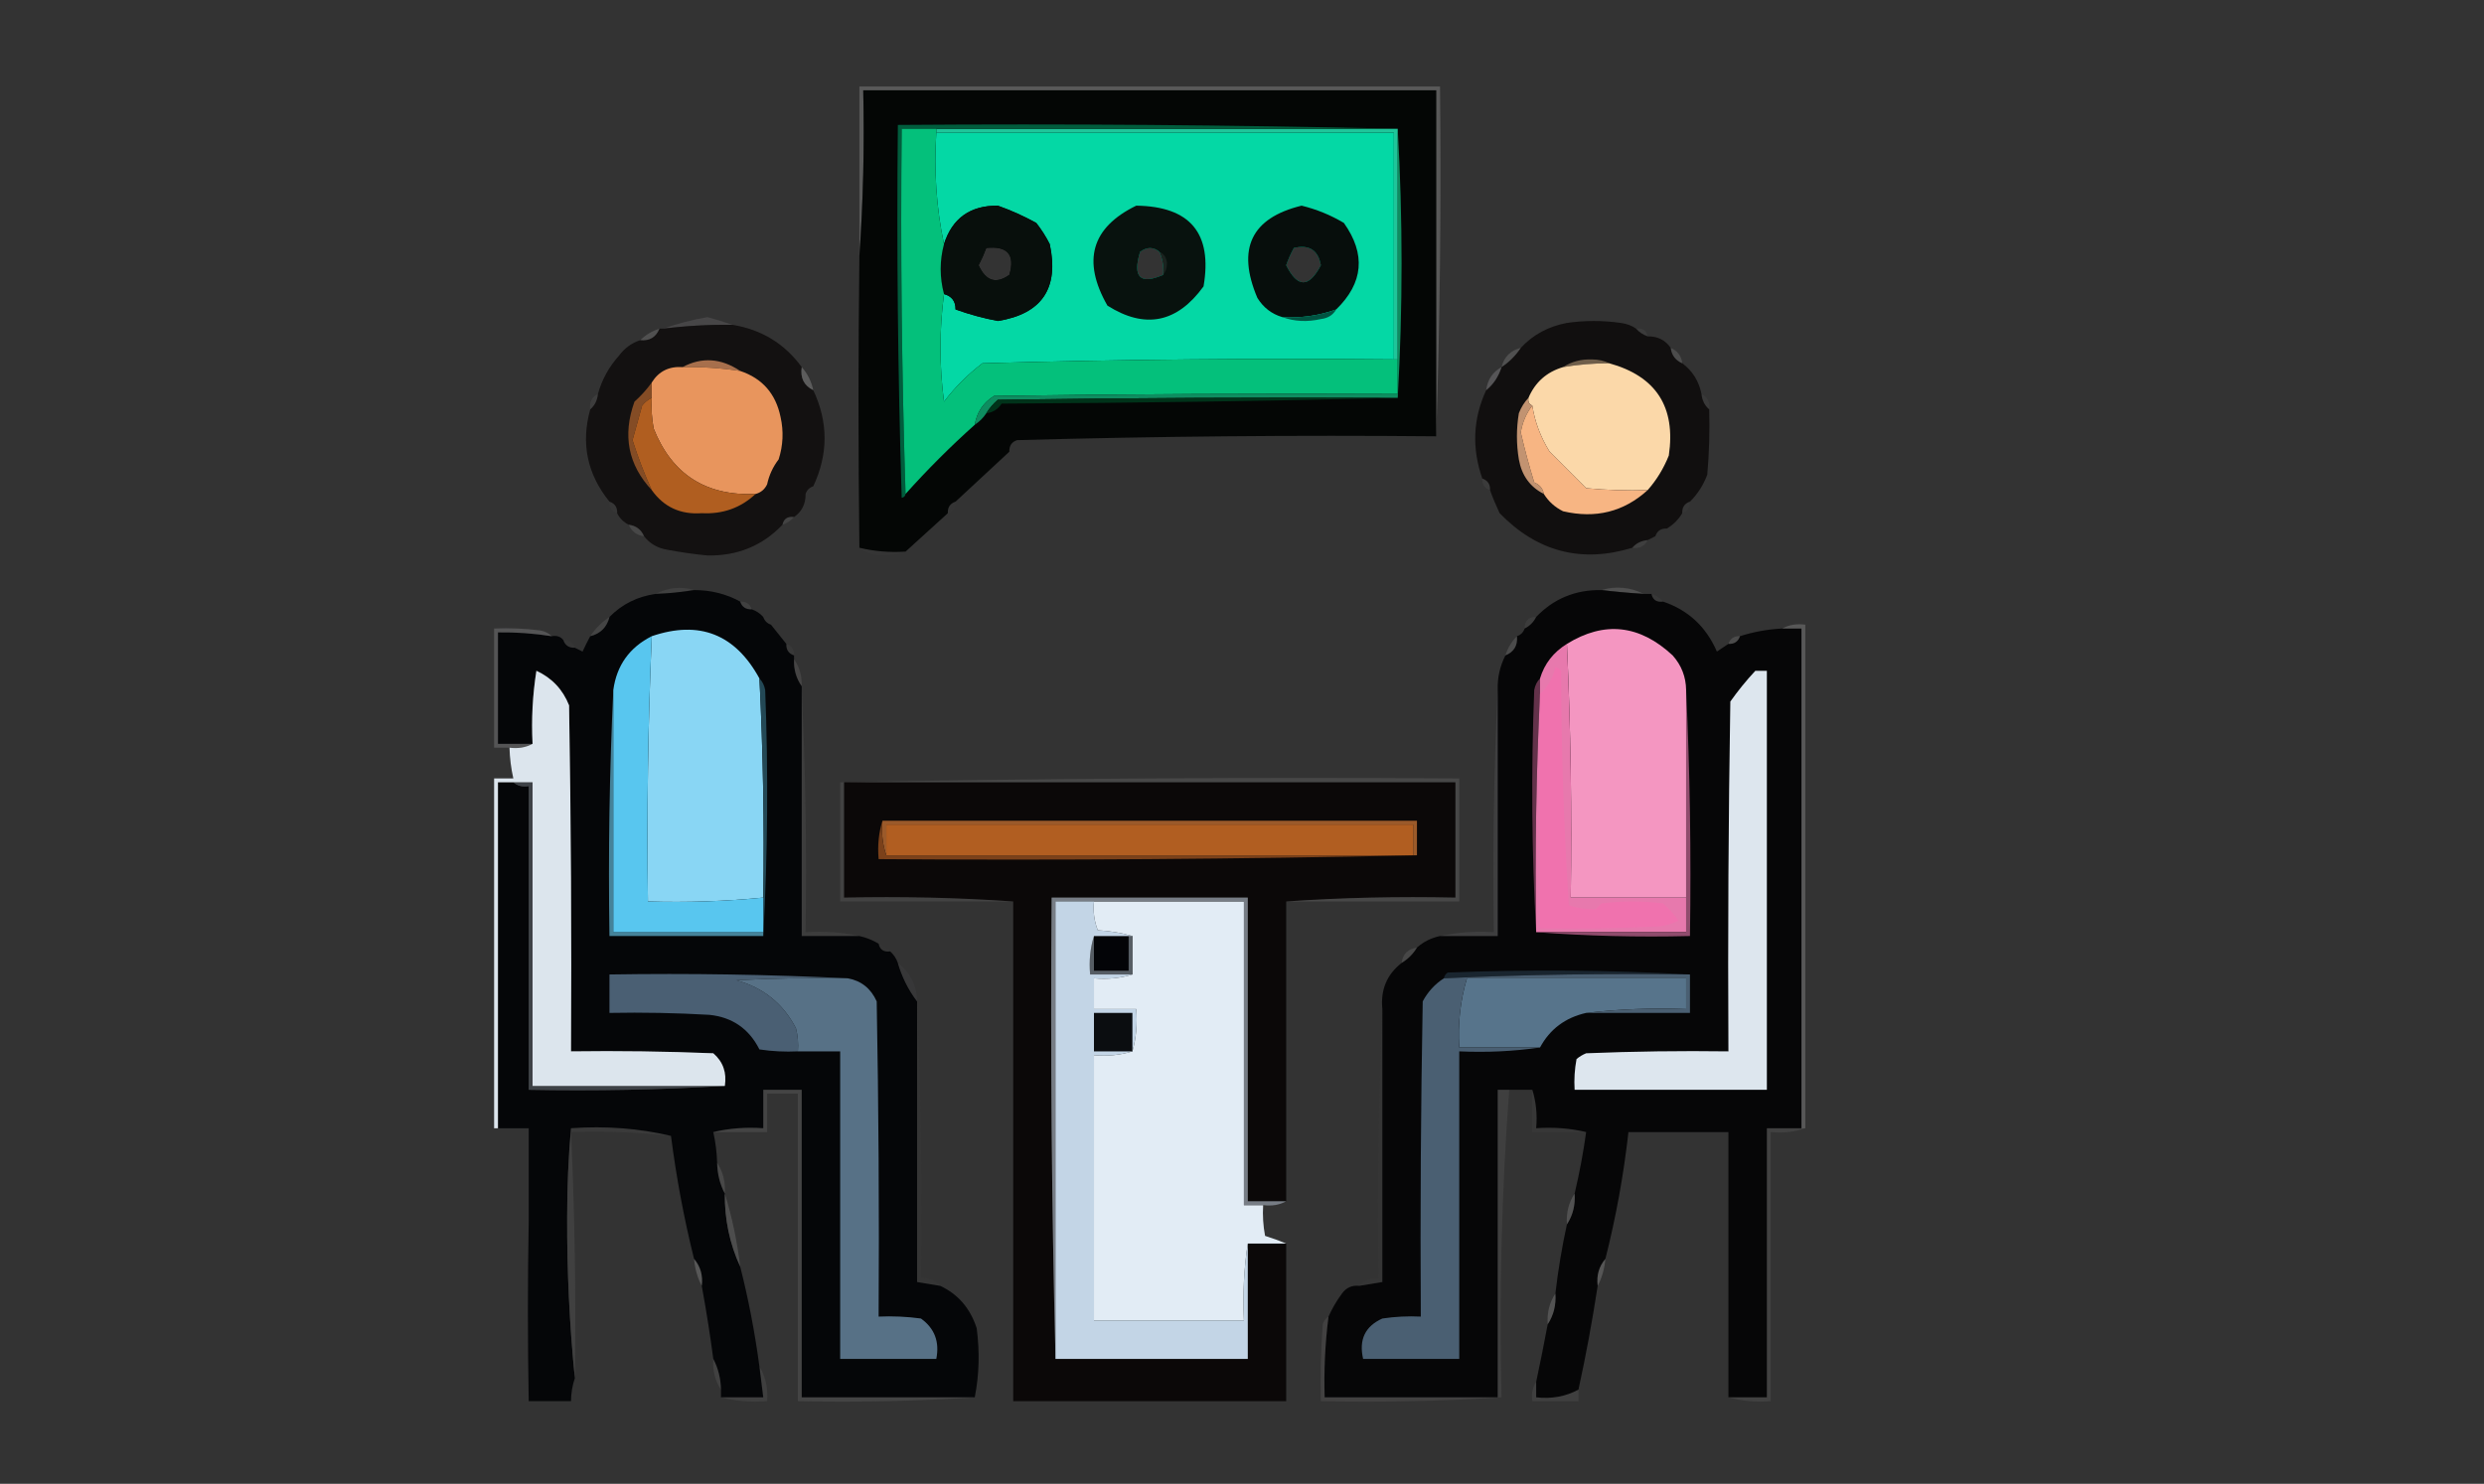 <?xml version="1.0" encoding="UTF-8"?>
<!DOCTYPE svg PUBLIC "-//W3C//DTD SVG 1.1//EN" "http://www.w3.org/Graphics/SVG/1.1/DTD/svg11.dtd">
<svg xmlns="http://www.w3.org/2000/svg" version="1.1" width="646px" height="386px" style="shape-rendering:geometricPrecision; text-rendering:geometricPrecision; image-rendering:optimizeQuality; fill-rule:evenodd; clip-rule:evenodd" xmlns:xlink="http://www.w3.org/1999/xlink">
<rect width="100%" height="100%" fill="#333333" stroke="none"/>
<g><path style="opacity:0.395" fill="#939393" d="M 373.5,113.5 C 373.5,83.5 373.5,53.5 373.5,23.5C 323.833,23.5 274.167,23.5 224.5,23.5C 224.829,38.01 224.496,52.343 223.5,66.5C 223.5,51.833 223.5,37.167 223.5,22.5C 273.833,22.5 324.167,22.5 374.5,22.5C 374.831,53.005 374.498,83.338 373.5,113.5 Z"/></g>
<g><path style="opacity:0.991" fill="#050706" d="M 373.5,113.5 C 336.996,113.168 300.663,113.502 264.5,114.5C 263.094,114.973 262.427,115.973 262.5,117.5C 257.755,121.918 253.088,126.251 248.5,130.5C 247.094,130.973 246.427,131.973 246.5,133.5C 242.762,136.912 239.095,140.245 235.5,143.5C 231.4,143.763 227.4,143.43 223.5,142.5C 223.191,117.202 223.191,91.868 223.5,66.5C 224.496,52.343 224.829,38.01 224.5,23.5C 274.167,23.5 323.833,23.5 373.5,23.5C 373.5,53.5 373.5,83.5 373.5,113.5 Z M 256.5,64.5 C 262.033,63.921 264.033,66.254 262.5,71.5C 259.052,73.97 256.386,73.136 254.5,69C 255.267,67.529 255.933,66.029 256.5,64.5 Z M 301.5,65.5 C 302.341,67.379 302.675,69.379 302.5,71.5C 296.504,74.125 294.504,72.125 296.5,65.5C 298.299,64.212 299.965,64.212 301.5,65.5 Z M 336.5,64.5 C 340.482,63.578 342.816,65.078 343.5,69C 340.431,74.907 337.431,74.907 334.5,69C 335.044,67.415 335.711,65.915 336.5,64.5 Z"/></g>
<g><path style="opacity:1" fill="#1fc59a" d="M 243.5,34.5 C 243.5,34.167 243.5,33.833 243.5,33.5C 283.5,33.5 323.5,33.5 363.5,33.5C 363.5,53.5 363.5,73.5 363.5,93.5C 363.167,93.5 362.833,93.5 362.5,93.5C 362.5,73.833 362.5,54.167 362.5,34.5C 322.833,34.5 283.167,34.5 243.5,34.5 Z"/></g>
<g><path style="opacity:1" fill="#04d8a5" d="M 243.5,34.5 C 283.167,34.5 322.833,34.5 362.5,34.5C 362.5,54.167 362.5,73.833 362.5,93.5C 326.827,93.167 291.16,93.5 255.5,94.5C 251.682,97.397 248.349,100.73 245.5,104.5C 244.279,95.158 244.279,85.824 245.5,76.5C 247.532,77.048 248.532,78.381 248.5,80.5C 252.077,81.786 255.744,82.786 259.5,83.5C 270.967,81.651 275.467,74.984 273,63.5C 272.017,61.552 270.85,59.718 269.5,58C 266.244,56.203 262.911,54.703 259.5,53.5C 252.314,53.44 247.647,56.773 245.5,63.5C 243.527,54.224 242.86,44.558 243.5,34.5 Z M 301.5,65.5 C 302.341,67.379 302.675,69.379 302.5,71.5C 296.504,74.125 294.504,72.125 296.5,65.5C 298.299,64.212 299.965,64.212 301.5,65.5 Z M 336.5,64.5 C 335.711,65.915 335.044,67.415 334.5,69C 337.431,74.907 340.431,74.907 343.5,69C 342.816,65.078 340.482,63.578 336.5,64.5 Z"/></g>
<g><path style="opacity:1" fill="#015d3d" d="M 363.5,33.5 C 323.5,33.5 283.5,33.5 243.5,33.5C 240.5,33.5 237.5,33.5 234.5,33.5C 234.168,65.338 234.502,97.004 235.5,128.5C 235.44,129.043 235.107,129.376 234.5,129.5C 233.5,97.174 233.167,64.84 233.5,32.5C 277.003,32.168 320.337,32.501 363.5,33.5 Z"/></g>
<g><path style="opacity:0.997" fill="#080f0c" d="M 245.5,76.5 C 244.35,72.141 244.35,67.808 245.5,63.5C 247.647,56.773 252.314,53.44 259.5,53.5C 262.911,54.703 266.244,56.203 269.5,58C 270.85,59.718 272.017,61.552 273,63.5C 275.467,74.984 270.967,81.651 259.5,83.5C 255.744,82.786 252.077,81.786 248.5,80.5C 248.532,78.381 247.532,77.048 245.5,76.5 Z M 256.5,64.5 C 255.933,66.029 255.267,67.529 254.5,69C 256.386,73.136 259.052,73.97 262.5,71.5C 264.033,66.254 262.033,63.921 256.5,64.5 Z"/></g>
<g><path style="opacity:0.987" fill="#09100d" d="M 295.5,53.5 C 309.528,53.694 315.362,60.694 313,74.5C 306.107,84.012 297.773,85.679 288,79.5C 281.35,67.848 283.85,59.181 295.5,53.5 Z M 301.5,65.5 C 302.341,67.379 302.675,69.379 302.5,71.5C 296.504,74.125 294.504,72.125 296.5,65.5C 298.299,64.212 299.965,64.212 301.5,65.5 Z"/></g>
<g><path style="opacity:0.996" fill="#070d0b" d="M 347.5,80.5 C 342.993,82.113 338.327,82.779 333.5,82.5C 330.73,81.69 328.563,80.023 327,77.5C 321.571,64.695 325.405,56.695 338.5,53.5C 342.404,54.453 346.071,55.953 349.5,58C 355.248,66.096 354.582,73.596 347.5,80.5 Z M 336.5,64.5 C 335.711,65.915 335.044,67.415 334.5,69C 337.431,74.907 340.431,74.907 343.5,69C 342.816,65.078 340.482,63.578 336.5,64.5 Z"/></g>
<g><path style="opacity:0.129" fill="#959896" d="M 301.5,65.5 C 302.693,65.97 303.36,66.97 303.5,68.5C 303.48,69.726 303.147,70.726 302.5,71.5C 302.675,69.379 302.341,67.379 301.5,65.5 Z"/></g>
<g><path style="opacity:1" fill="#015442" d="M 347.5,80.5 C 346.653,81.966 345.32,82.8 343.5,83C 339.973,83.808 336.64,83.641 333.5,82.5C 338.327,82.779 342.993,82.113 347.5,80.5 Z"/></g>
<g><path style="opacity:0.482" fill="#5f5b5f" d="M 190.5,84.5 C 184.471,84.425 178.471,84.759 172.5,85.5C 176.163,84.181 179.997,83.181 184,82.5C 186.277,83.117 188.444,83.784 190.5,84.5 Z"/></g>
<g><path style="opacity:0.987" fill="#131111" d="M 190.5,84.5 C 198.054,85.738 204.054,89.405 208.5,95.5C 208.087,98.32 209.087,100.32 211.5,101.5C 215.421,109.817 215.421,118.15 211.5,126.5C 210.5,126.833 209.833,127.5 209.5,128.5C 209.539,131.089 208.539,133.089 206.5,134.5C 204.821,134.285 203.821,134.952 203.5,136.5C 198.293,141.967 191.793,144.633 184,144.5C 180.477,144.163 176.977,143.663 173.5,143C 170.975,142.576 168.975,141.41 167.5,139.5C 166.738,137.738 165.404,136.738 163.5,136.5C 162.167,135.833 161.167,134.833 160.5,133.5C 160.573,131.973 159.906,130.973 158.5,130.5C 152.705,123.348 151.038,115.348 153.5,106.5C 154.674,105.486 155.34,104.153 155.5,102.5C 156.547,98.739 158.381,95.406 161,92.5C 162.432,90.561 164.265,89.228 166.5,88.5C 168.933,88.727 170.599,87.727 171.5,85.5C 171.833,85.5 172.167,85.5 172.5,85.5C 178.471,84.759 184.471,84.425 190.5,84.5 Z"/></g>
<g><path style="opacity:0.99" fill="#121010" d="M 425.5,85.5 C 426.29,86.401 427.29,87.068 428.5,87.5C 431.089,87.461 433.089,88.461 434.5,90.5C 434.738,92.404 435.738,93.738 437.5,94.5C 440.164,96.484 441.831,99.151 442.5,102.5C 442.66,104.153 443.326,105.486 444.5,106.5C 444.666,112.176 444.499,117.843 444,123.5C 442.988,126.202 441.488,128.535 439.5,130.5C 438.094,130.973 437.427,131.973 437.5,133.5C 436.5,135.167 435.167,136.5 433.5,137.5C 431.973,137.427 430.973,138.094 430.5,139.5C 429.833,139.833 429.167,140.167 428.5,140.5C 426.847,140.66 425.514,141.326 424.5,142.5C 411.272,146.549 399.772,143.549 390,133.5C 389.062,131.512 388.228,129.512 387.5,127.5C 387.573,125.973 386.906,124.973 385.5,124.5C 382.733,116.598 383.067,108.931 386.5,101.5C 388.366,99.999 389.699,97.999 390.5,95.5C 392.5,94.167 394.167,92.5 395.5,90.5C 398.667,87.078 402.667,84.912 407.5,84C 412.167,83.333 416.833,83.333 421.5,84C 423.058,84.21 424.391,84.71 425.5,85.5 Z"/></g>
<g><path style="opacity:0.063" fill="#b9b9b9" d="M 425.5,85.5 C 427.179,85.285 428.179,85.952 428.5,87.5C 427.29,87.068 426.29,86.401 425.5,85.5 Z"/></g>
<g><path style="opacity:0.255" fill="#a7a7a7" d="M 171.5,85.5 C 170.599,87.727 168.933,88.727 166.5,88.5C 167.899,87.11 169.566,86.11 171.5,85.5 Z"/></g>
<g><path style="opacity:0.365" fill="#7a7a7a" d="M 434.5,90.5 C 436.262,91.262 437.262,92.596 437.5,94.5C 435.738,93.738 434.738,92.404 434.5,90.5 Z"/></g>
<g><path style="opacity:0.447" fill="#747474" d="M 395.5,90.5 C 394.167,92.5 392.5,94.167 390.5,95.5C 391.167,92.833 392.833,91.167 395.5,90.5 Z"/></g>
<g><path style="opacity:1" fill="#6f5e4a" d="M 418.5,94.5 C 414.466,94.504 410.466,94.838 406.5,95.5C 408.679,94.074 411.179,93.408 414,93.5C 415.707,93.508 417.207,93.842 418.5,94.5 Z"/></g>
<g><path style="opacity:1" fill="#a76f4c" d="M 192.5,96.5 C 187.537,95.746 182.537,95.413 177.5,95.5C 182.52,92.829 187.52,93.163 192.5,96.5 Z"/></g>
<g><path style="opacity:1" fill="#e8955d" d="M 177.5,95.5 C 182.537,95.413 187.537,95.746 192.5,96.5C 198.255,98.428 201.755,102.428 203,108.5C 203.825,112.211 203.659,115.878 202.5,119.5C 201.024,121.42 200.024,123.587 199.5,126C 198.87,127.31 197.87,128.144 196.5,128.5C 183.58,129.061 174.746,123.395 170,111.5C 169.503,108.854 169.336,106.187 169.5,103.5C 169.5,102.167 169.5,100.833 169.5,99.5C 171.315,96.593 173.981,95.259 177.5,95.5 Z"/></g>
<g><path style="opacity:1" fill="#04c07b" d="M 243.5,33.5 C 243.5,33.833 243.5,34.167 243.5,34.5C 242.86,44.558 243.527,54.224 245.5,63.5C 244.35,67.808 244.35,72.141 245.5,76.5C 244.279,85.824 244.279,95.158 245.5,104.5C 248.349,100.73 251.682,97.397 255.5,94.5C 291.16,93.5 326.827,93.167 362.5,93.5C 362.833,93.5 363.167,93.5 363.5,93.5C 363.5,96.5 363.5,99.5 363.5,102.5C 328.498,102.333 293.498,102.5 258.5,103C 255.706,104.755 254.04,107.255 253.5,110.5C 247.167,116.167 241.167,122.167 235.5,128.5C 234.502,97.004 234.168,65.338 234.5,33.5C 237.5,33.5 240.5,33.5 243.5,33.5 Z"/></g>
<g><path style="opacity:0.784" fill="#676767" d="M 208.5,95.5 C 210.008,97.181 211.008,99.181 211.5,101.5C 209.087,100.32 208.087,98.32 208.5,95.5 Z"/></g>
<g><path style="opacity:0.714" fill="#646365" d="M 390.5,95.5 C 389.699,97.999 388.366,99.999 386.5,101.5C 386.87,98.733 388.204,96.733 390.5,95.5 Z"/></g>
<g><path style="opacity:1" fill="#fbd8a9" d="M 418.5,94.5 C 430.695,97.877 435.862,105.877 434,118.5C 432.656,121.865 430.823,124.865 428.5,127.5C 423.156,127.666 417.823,127.499 412.5,127C 409.306,123.806 406.14,120.64 403,117.5C 400.645,113.706 399.145,109.706 398.5,105.5C 397.662,105.158 397.328,104.492 397.5,103.5C 399.233,99.435 402.233,96.768 406.5,95.5C 410.466,94.838 414.466,94.504 418.5,94.5 Z"/></g>
<g><path style="opacity:1" fill="#0e8d60" d="M 363.5,33.5 C 364.833,56.833 364.833,80.167 363.5,103.5C 328.832,103.333 294.165,103.5 259.5,104C 258.29,105.039 257.29,106.206 256.5,107.5C 255.728,108.694 254.728,109.694 253.5,110.5C 254.04,107.255 255.706,104.755 258.5,103C 293.498,102.5 328.498,102.333 363.5,102.5C 363.5,99.5 363.5,96.5 363.5,93.5C 363.5,73.5 363.5,53.5 363.5,33.5 Z"/></g>
<g><path style="opacity:1" fill="#00331a" d="M 363.5,103.5 C 329.336,104.332 295.002,104.832 260.5,105C 259.529,106.481 258.196,107.315 256.5,107.5C 257.29,106.206 258.29,105.039 259.5,104C 294.165,103.5 328.832,103.333 363.5,103.5 Z"/></g>
<g><path style="opacity:0.09" fill="#a6a6a6" d="M 155.5,102.5 C 155.34,104.153 154.674,105.486 153.5,106.5C 153.229,104.62 153.896,103.287 155.5,102.5 Z"/></g>
<g><path style="opacity:0.043" fill="#c5c4c4" d="M 442.5,102.5 C 444.104,103.287 444.771,104.62 444.5,106.5C 443.326,105.486 442.66,104.153 442.5,102.5 Z"/></g>
<g><path style="opacity:1" fill="#844c25" d="M 169.5,99.5 C 169.5,100.833 169.5,102.167 169.5,103.5C 168.542,103.953 167.708,104.619 167,105.5C 166.159,108.51 165.326,111.51 164.5,114.5C 165.922,118.996 167.588,123.329 169.5,127.5C 163.352,120.922 161.852,113.255 165,104.5C 166.736,102.937 168.236,101.27 169.5,99.5 Z"/></g>
<g><path style="opacity:0.004" fill="#d7d7d7" d="M 264.5,114.5 C 264.573,116.027 263.906,117.027 262.5,117.5C 262.427,115.973 263.094,114.973 264.5,114.5 Z"/></g>
<g><path style="opacity:1" fill="#b05e20" d="M 169.5,103.5 C 169.336,106.187 169.503,108.854 170,111.5C 174.746,123.395 183.58,129.061 196.5,128.5C 192.642,132.122 187.975,133.788 182.5,133.5C 176.982,133.906 172.649,131.906 169.5,127.5C 167.588,123.329 165.922,118.996 164.5,114.5C 165.326,111.51 166.159,108.51 167,105.5C 167.708,104.619 168.542,103.953 169.5,103.5 Z"/></g>
<g><path style="opacity:1" fill="#c29371" d="M 397.5,103.5 C 397.328,104.492 397.662,105.158 398.5,105.5C 396.93,107.529 395.93,109.862 395.5,112.5C 396.511,116.877 397.678,121.21 399,125.5C 400.417,126.078 401.25,127.078 401.5,128.5C 397.902,126.674 395.735,123.674 395,119.5C 394.333,115.5 394.333,111.5 395,107.5C 395.608,105.934 396.442,104.6 397.5,103.5 Z"/></g>
<g><path style="opacity:1" fill="#f7b583" d="M 398.5,105.5 C 399.145,109.706 400.645,113.706 403,117.5C 406.14,120.64 409.306,123.806 412.5,127C 417.823,127.499 423.156,127.666 428.5,127.5C 422.302,133.144 414.969,134.978 406.5,133C 404.382,131.951 402.716,130.451 401.5,128.5C 401.25,127.078 400.417,126.078 399,125.5C 397.678,121.21 396.511,116.877 395.5,112.5C 395.93,109.862 396.93,107.529 398.5,105.5 Z"/></g>
<g><path style="opacity:0.071" fill="#b3b3b1" d="M 385.5,124.5 C 386.906,124.973 387.573,125.973 387.5,127.5C 386.094,127.027 385.427,126.027 385.5,124.5 Z"/></g>
<g><path style="opacity:0.004" fill="#cbcbcb" d="M 211.5,126.5 C 211.5,127.833 210.833,128.5 209.5,128.5C 209.833,127.5 210.5,126.833 211.5,126.5 Z"/></g>
<g><path style="opacity:0.012" fill="#c3c3c3" d="M 248.5,130.5 C 248.573,132.027 247.906,133.027 246.5,133.5C 246.427,131.973 247.094,130.973 248.5,130.5 Z"/></g>
<g><path style="opacity:0.039" fill="#949496" d="M 158.5,130.5 C 159.906,130.973 160.573,131.973 160.5,133.5C 159.094,133.027 158.427,132.027 158.5,130.5 Z"/></g>
<g><path style="opacity:0.024" fill="#ababab" d="M 439.5,130.5 C 439.573,132.027 438.906,133.027 437.5,133.5C 437.427,131.973 438.094,130.973 439.5,130.5 Z"/></g>
<g><path style="opacity:0.216" fill="#7e7e7f" d="M 206.5,134.5 C 205.71,135.401 204.71,136.068 203.5,136.5C 203.821,134.952 204.821,134.285 206.5,134.5 Z"/></g>
<g><path style="opacity:0.224" fill="#8e8b8a" d="M 163.5,136.5 C 165.404,136.738 166.738,137.738 167.5,139.5C 165.596,139.262 164.262,138.262 163.5,136.5 Z"/></g>
<g><path style="opacity:0.004" fill="#c5c5c5" d="M 433.5,137.5 C 433.027,138.906 432.027,139.573 430.5,139.5C 430.973,138.094 431.973,137.427 433.5,137.5 Z"/></g>
<g><path style="opacity:0.157" fill="#838384" d="M 428.5,140.5 C 427.713,142.104 426.38,142.771 424.5,142.5C 425.514,141.326 426.847,140.66 428.5,140.5 Z"/></g>
<g><path style="opacity:0.01" fill="#f5f5f5" d="M 223.5,142.5 C 227.4,143.43 231.4,143.763 235.5,143.5C 233.696,144.162 231.696,144.495 229.5,144.5C 227.048,144.461 225.048,143.794 223.5,142.5 Z"/></g>
<g><path style="opacity:0.392" fill="#555555" d="M 180.5,153.5 C 177.193,154.051 173.86,154.384 170.5,154.5C 173.77,152.84 177.103,152.506 180.5,153.5 Z"/></g>
<g><path style="opacity:0.496" fill="#6b6b6b" d="M 416.5,153.5 C 420.24,152.397 423.906,152.73 427.5,154.5C 423.821,154.276 420.154,153.942 416.5,153.5 Z"/></g>
<g><path style="opacity:0.99" fill="#060709" d="M 180.5,153.5 C 184.874,153.502 188.874,154.502 192.5,156.5C 192.973,157.906 193.973,158.573 195.5,158.5C 196.71,158.932 197.71,159.599 198.5,160.5C 198.833,161.5 199.5,162.167 200.5,162.5C 201.87,164.172 203.203,165.839 204.5,167.5C 204.427,169.027 205.094,170.027 206.5,170.5C 206.5,170.833 206.5,171.167 206.5,171.5C 206.41,174.152 207.076,176.485 208.5,178.5C 208.5,178.833 208.5,179.167 208.5,179.5C 208.5,200.833 208.5,222.167 208.5,243.5C 213.5,243.5 218.5,243.5 223.5,243.5C 225.284,243.893 226.95,244.559 228.5,245.5C 228.821,247.048 229.821,247.715 231.5,247.5C 232.401,248.29 233.068,249.29 233.5,250.5C 234.577,254.187 236.243,257.52 238.5,260.5C 238.5,260.833 238.5,261.167 238.5,261.5C 238.5,285.5 238.5,309.5 238.5,333.5C 240.5,333.833 242.5,334.167 244.5,334.5C 249.144,336.659 252.31,340.326 254,345.5C 254.819,351.681 254.653,357.681 253.5,363.5C 238.5,363.5 223.5,363.5 208.5,363.5C 208.5,336.833 208.5,310.167 208.5,283.5C 205.167,283.5 201.833,283.5 198.5,283.5C 198.5,286.833 198.5,290.167 198.5,293.5C 193.968,293.182 189.634,293.515 185.5,294.5C 186.092,297.127 186.425,299.794 186.5,302.5C 186.565,305.428 187.232,308.095 188.5,310.5C 188.438,317.238 189.772,323.571 192.5,329.5C 194.647,337.942 196.314,346.608 197.5,355.5C 197.833,358.167 198.167,360.833 198.5,363.5C 194.833,363.5 191.167,363.5 187.5,363.5C 187.5,362.833 187.5,362.167 187.5,361.5C 187.435,358.572 186.768,355.905 185.5,353.5C 184.683,347.271 183.683,340.938 182.5,334.5C 182.829,331.772 182.163,329.438 180.5,327.5C 177.901,317.075 175.901,306.408 174.5,295.5C 166.231,293.53 157.565,292.864 148.5,293.5C 147.834,300.993 147.5,308.659 147.5,316.5C 147.442,330.691 148.109,344.691 149.5,358.5C 148.85,360.435 148.517,362.435 148.5,364.5C 144.833,364.5 141.167,364.5 137.5,364.5C 137.215,348.876 137.215,333.209 137.5,317.5C 137.5,309.5 137.5,301.5 137.5,293.5C 134.833,293.5 132.167,293.5 129.5,293.5C 129.5,263.5 129.5,233.5 129.5,203.5C 130.833,203.5 132.167,203.5 133.5,203.5C 134.568,204.434 135.901,204.768 137.5,204.5C 137.5,230.833 137.5,257.167 137.5,283.5C 154.675,283.83 171.675,283.497 188.5,282.5C 189.037,279.028 188.037,276.195 185.5,274C 173.171,273.5 160.838,273.333 148.5,273.5C 148.667,243.498 148.5,213.498 148,183.5C 146.363,179.363 143.53,176.363 139.5,174.5C 138.504,180.798 138.17,187.132 138.5,193.5C 135.5,193.5 132.5,193.5 129.5,193.5C 129.5,183.833 129.5,174.167 129.5,164.5C 134.203,164.437 138.87,164.771 143.5,165.5C 144.791,165.263 145.791,165.596 146.5,166.5C 146.973,167.906 147.973,168.573 149.5,168.5C 150.15,168.804 150.817,169.137 151.5,169.5C 152.172,168.051 152.839,166.718 153.5,165.5C 156.167,164.833 157.833,163.167 158.5,160.5C 161.748,157.183 165.748,155.183 170.5,154.5C 173.86,154.384 177.193,154.051 180.5,153.5 Z"/></g>
<g><path style="opacity:0.991" fill="#070708" d="M 416.5,153.5 C 420.154,153.942 423.821,154.276 427.5,154.5C 428.167,154.5 428.833,154.5 429.5,154.5C 429.821,156.048 430.821,156.715 432.5,156.5C 439.034,158.696 443.7,163.029 446.5,169.5C 447.518,168.807 448.518,168.141 449.5,167.5C 451.027,167.573 452.027,166.906 452.5,165.5C 456.071,164.358 459.738,163.691 463.5,163.5C 465.167,163.5 466.833,163.5 468.5,163.5C 468.5,206.833 468.5,250.167 468.5,293.5C 465.5,293.5 462.5,293.5 459.5,293.5C 459.5,316.833 459.5,340.167 459.5,363.5C 456.167,363.5 452.833,363.5 449.5,363.5C 449.5,340.5 449.5,317.5 449.5,294.5C 440.833,294.5 432.167,294.5 423.5,294.5C 422.25,305.671 420.25,316.671 417.5,327.5C 415.837,329.438 415.171,331.772 415.5,334.5C 414.099,343.68 412.432,352.68 410.5,361.5C 407.169,363.298 403.502,363.964 399.5,363.5C 399.5,362.167 399.5,360.833 399.5,359.5C 400.588,354.397 401.588,349.397 402.5,344.5C 404.04,342.162 404.706,339.495 404.5,336.5C 405.22,330.326 406.22,324.326 407.5,318.5C 409.04,316.162 409.706,313.495 409.5,310.5C 410.751,305.245 411.751,299.911 412.5,294.5C 408.366,293.515 404.032,293.182 399.5,293.5C 399.813,289.958 399.479,286.625 398.5,283.5C 396.5,283.5 394.5,283.5 392.5,283.5C 391.5,283.5 390.5,283.5 389.5,283.5C 389.5,310.167 389.5,336.833 389.5,363.5C 374.5,363.5 359.5,363.5 344.5,363.5C 344.28,356.457 344.614,349.457 345.5,342.5C 346.44,340.388 347.606,338.388 349,336.5C 350.11,334.963 351.61,334.297 353.5,334.5C 355.5,334.167 357.5,333.833 359.5,333.5C 359.5,309.833 359.5,286.167 359.5,262.5C 358.999,257.513 360.665,253.513 364.5,250.5C 366.167,249.5 367.5,248.167 368.5,246.5C 370.181,244.992 372.181,243.992 374.5,243.5C 379.5,243.5 384.5,243.5 389.5,243.5C 389.5,222.167 389.5,200.833 389.5,179.5C 389.405,176.303 390.072,173.303 391.5,170.5C 393.727,169.599 394.727,167.933 394.5,165.5C 395.5,165.167 396.167,164.5 396.5,163.5C 397.833,162.833 398.833,161.833 399.5,160.5C 404.059,155.728 409.725,153.394 416.5,153.5 Z"/></g>
<g><path style="opacity:0.051" fill="#a4a4a4" d="M 429.5,154.5 C 430.71,154.932 431.71,155.599 432.5,156.5C 430.821,156.715 429.821,156.048 429.5,154.5 Z"/></g>
<g><path style="opacity:0.192" fill="#7c7c7c" d="M 192.5,156.5 C 194.027,156.427 195.027,157.094 195.5,158.5C 193.973,158.573 192.973,157.906 192.5,156.5 Z"/></g>
<g><path style="opacity:0.008" fill="#c1bdc0" d="M 198.5,160.5 C 199.833,160.5 200.5,161.167 200.5,162.5C 199.5,162.167 198.833,161.5 198.5,160.5 Z"/></g>
<g><path style="opacity:0.353" fill="#636363" d="M 158.5,160.5 C 157.833,163.167 156.167,164.833 153.5,165.5C 154.833,163.5 156.5,161.833 158.5,160.5 Z"/></g>
<g><path style="opacity:0.094" fill="#9a9a9b" d="M 399.5,160.5 C 398.833,161.833 397.833,162.833 396.5,163.5C 396.5,161.5 397.5,160.5 399.5,160.5 Z"/></g>
<g><path style="opacity:0.351" fill="#9e9e9e" d="M 463.5,163.5 C 465.265,162.539 467.265,162.205 469.5,162.5C 469.5,206.167 469.5,249.833 469.5,293.5C 469.167,293.5 468.833,293.5 468.5,293.5C 468.5,250.167 468.5,206.833 468.5,163.5C 466.833,163.5 465.167,163.5 463.5,163.5 Z"/></g>
<g><path style="opacity:1" fill="#f496c1" d="M 438.5,179.5 C 438.5,197.5 438.5,215.5 438.5,233.5C 428.5,233.5 418.5,233.5 408.5,233.5C 408.822,211.425 408.489,189.425 407.5,167.5C 417.229,161.493 426.396,162.493 435,170.5C 437.287,173.072 438.453,176.072 438.5,179.5 Z"/></g>
<g><path style="opacity:0.457" fill="#7c7c7d" d="M 143.5,165.5 C 138.87,164.771 134.203,164.437 129.5,164.5C 129.5,174.167 129.5,183.833 129.5,193.5C 132.5,193.5 135.5,193.5 138.5,193.5C 136.735,194.461 134.735,194.795 132.5,194.5C 131.167,194.5 129.833,194.5 128.5,194.5C 128.5,184.167 128.5,173.833 128.5,163.5C 132.514,163.334 136.514,163.501 140.5,164C 141.737,164.232 142.737,164.732 143.5,165.5 Z"/></g>
<g><path style="opacity:1" fill="#89d6f4" d="M 197.5,176.5 C 198.449,195.473 198.782,214.473 198.5,233.5C 188.582,234.474 178.582,234.807 168.5,234.5C 168.187,211.455 168.521,188.455 169.5,165.5C 181.872,161.293 191.205,164.959 197.5,176.5 Z"/></g>
<g><path style="opacity:0.208" fill="#ababab" d="M 452.5,165.5 C 452.027,166.906 451.027,167.573 449.5,167.5C 449.973,166.094 450.973,165.427 452.5,165.5 Z"/></g>
<g><path style="opacity:0.024" fill="#ababab" d="M 146.5,166.5 C 148.027,166.427 149.027,167.094 149.5,168.5C 147.973,168.573 146.973,167.906 146.5,166.5 Z"/></g>
<g><path style="opacity:0.298" fill="#848484" d="M 394.5,165.5 C 394.727,167.933 393.727,169.599 391.5,170.5C 392.11,168.566 393.11,166.899 394.5,165.5 Z"/></g>
<g><path style="opacity:0.031" fill="#c3c3c3" d="M 204.5,167.5 C 205.906,167.973 206.573,168.973 206.5,170.5C 205.094,170.027 204.427,169.027 204.5,167.5 Z"/></g>
<g><path style="opacity:0.537" fill="#545353" d="M 206.5,171.5 C 207.924,173.515 208.59,175.848 208.5,178.5C 207.076,176.485 206.41,174.152 206.5,171.5 Z"/></g>
<g><path style="opacity:1" fill="#dde6ee" d="M 456.5,174.5 C 457.5,174.5 458.5,174.5 459.5,174.5C 459.5,210.833 459.5,247.167 459.5,283.5C 442.833,283.5 426.167,283.5 409.5,283.5C 409.336,280.813 409.503,278.146 410,275.5C 410.75,274.874 411.584,274.374 412.5,274C 424.829,273.5 437.162,273.333 449.5,273.5C 449.333,243.165 449.5,212.832 450,182.5C 452.001,179.669 454.167,177.003 456.5,174.5 Z"/></g>
<g><path style="opacity:0.122" fill="#888887" d="M 208.5,179.5 C 209.497,200.327 209.831,221.327 209.5,242.5C 214.363,242.181 219.03,242.514 223.5,243.5C 218.5,243.5 213.5,243.5 208.5,243.5C 208.5,222.167 208.5,200.833 208.5,179.5 Z"/></g>
<g><path style="opacity:1" fill="#45839a" d="M 159.5,179.5 C 159.5,200.5 159.5,221.5 159.5,242.5C 172.5,242.5 185.5,242.5 198.5,242.5C 198.5,242.833 198.5,243.167 198.5,243.5C 185.167,243.5 171.833,243.5 158.5,243.5C 158.169,221.993 158.503,200.66 159.5,179.5 Z"/></g>
<g><path style="opacity:1" fill="#234855" d="M 197.5,176.5 C 198.268,177.263 198.768,178.263 199,179.5C 199.829,201.004 199.663,222.337 198.5,243.5C 198.5,243.167 198.5,242.833 198.5,242.5C 198.5,239.5 198.5,236.5 198.5,233.5C 198.782,214.473 198.449,195.473 197.5,176.5 Z"/></g>
<g><path style="opacity:1" fill="#63324a" d="M 400.5,176.5 C 400.5,177.833 400.5,179.167 400.5,180.5C 399.503,200.993 399.169,221.66 399.5,242.5C 398.337,221.671 398.171,200.671 399,179.5C 399.232,178.263 399.732,177.263 400.5,176.5 Z"/></g>
<g><path style="opacity:0.173" fill="#7d7b7f" d="M 389.5,179.5 C 389.5,200.833 389.5,222.167 389.5,243.5C 384.5,243.5 379.5,243.5 374.5,243.5C 378.97,242.514 383.637,242.181 388.5,242.5C 388.169,221.327 388.503,200.327 389.5,179.5 Z"/></g>
<g><path style="opacity:0.987" fill="#0b0808" d="M 219.5,203.5 C 272.5,203.5 325.5,203.5 378.5,203.5C 378.5,213.5 378.5,223.5 378.5,233.5C 363.657,233.171 348.99,233.504 334.5,234.5C 334.5,260.5 334.5,286.5 334.5,312.5C 331.167,312.5 327.833,312.5 324.5,312.5C 324.5,286.167 324.5,259.833 324.5,233.5C 307.5,233.5 290.5,233.5 273.5,233.5C 273.168,273.67 273.501,313.67 274.5,353.5C 291.167,353.5 307.833,353.5 324.5,353.5C 324.5,343.5 324.5,333.5 324.5,323.5C 327.833,323.5 331.167,323.5 334.5,323.5C 334.5,337.167 334.5,350.833 334.5,364.5C 310.833,364.5 287.167,364.5 263.5,364.5C 263.5,321.167 263.5,277.833 263.5,234.5C 249.01,233.504 234.343,233.171 219.5,233.5C 219.5,223.5 219.5,213.5 219.5,203.5 Z"/></g>
<g><path style="opacity:1" fill="#3e4247" d="M 133.5,203.5 C 135.167,203.5 136.833,203.5 138.5,203.5C 138.5,229.833 138.5,256.167 138.5,282.5C 155.167,282.5 171.833,282.5 188.5,282.5C 171.675,283.497 154.675,283.83 137.5,283.5C 137.5,257.167 137.5,230.833 137.5,204.5C 135.901,204.768 134.568,204.434 133.5,203.5 Z"/></g>
<g><path style="opacity:1" fill="#9b5a2a" d="M 229.5,213.5 C 275.833,213.5 322.167,213.5 368.5,213.5C 368.5,216.5 368.5,219.5 368.5,222.5C 368.167,222.5 367.833,222.5 367.5,222.5C 367.5,219.833 367.5,217.167 367.5,214.5C 321.833,214.5 276.167,214.5 230.5,214.5C 230.5,217.167 230.5,219.833 230.5,222.5C 229.523,219.713 229.19,216.713 229.5,213.5 Z"/></g>
<g><path style="opacity:1" fill="#b15e21" d="M 367.5,222.5 C 321.833,222.5 276.167,222.5 230.5,222.5C 230.5,219.833 230.5,217.167 230.5,214.5C 276.167,214.5 321.833,214.5 367.5,214.5C 367.5,217.167 367.5,219.833 367.5,222.5 Z"/></g>
<g><path style="opacity:1" fill="#7b411a" d="M 229.5,213.5 C 229.19,216.713 229.523,219.713 230.5,222.5C 276.167,222.5 321.833,222.5 367.5,222.5C 367.833,222.5 368.167,222.5 368.5,222.5C 322.003,223.499 275.336,223.832 228.5,223.5C 228.187,219.958 228.521,216.625 229.5,213.5 Z"/></g>
<g><path style="opacity:0.161" fill="#919091" d="M 218.5,203.5 C 218.833,203.5 219.167,203.5 219.5,203.5C 219.5,213.5 219.5,223.5 219.5,233.5C 234.343,233.171 249.01,233.504 263.5,234.5C 248.5,234.5 233.5,234.5 218.5,234.5C 218.5,224.167 218.5,213.833 218.5,203.5 Z"/></g>
<g><path style="opacity:0.157" fill="#b3b2b4" d="M 218.5,203.5 C 271.997,202.501 325.664,202.168 379.5,202.5C 379.5,213.167 379.5,223.833 379.5,234.5C 364.5,234.5 349.5,234.5 334.5,234.5C 348.99,233.504 363.657,233.171 378.5,233.5C 378.5,223.5 378.5,213.5 378.5,203.5C 325.5,203.5 272.5,203.5 219.5,203.5C 219.167,203.5 218.833,203.5 218.5,203.5 Z"/></g>
<g><path style="opacity:1" fill="#e779ad" d="M 407.5,167.5 C 408.489,189.425 408.822,211.425 408.5,233.5C 418.5,233.5 428.5,233.5 438.5,233.5C 438.5,236.5 438.5,239.5 438.5,242.5C 425.5,242.5 412.5,242.5 399.5,242.5C 399.169,221.66 399.503,200.993 400.5,180.5C 400.5,179.167 400.5,177.833 400.5,176.5C 401.655,172.668 403.988,169.668 407.5,167.5 Z"/></g>
<g><path style="opacity:1" fill="#f072ae" d="M 400.5,180.5 C 402.561,178.673 403.894,176.34 404.5,173.5C 405.086,173.709 405.586,174.043 406,174.5C 406.023,194.923 406.69,215.256 408,235.5C 410.432,236.293 412.766,236.626 415,236.5C 415.5,236 416,235.5 416.5,235C 421.833,234.333 427.167,234.333 432.5,235C 434.019,236.351 435.352,237.851 436.5,239.5C 434.922,240.298 433.256,240.798 431.5,241C 421.172,241.5 410.839,241.666 400.5,241.5C 400.5,221.167 400.5,200.833 400.5,180.5 Z"/></g>
<g><path style="opacity:1" fill="#e2ecf5" d="M 284.5,234.5 C 297.5,234.5 310.5,234.5 323.5,234.5C 323.5,260.833 323.5,287.167 323.5,313.5C 325.167,313.5 326.833,313.5 328.5,313.5C 328.336,316.187 328.503,318.854 329,321.5C 330.948,322.109 332.782,322.776 334.5,323.5C 331.167,323.5 327.833,323.5 324.5,323.5C 323.509,329.979 323.176,336.646 323.5,343.5C 310.5,343.5 297.5,343.5 284.5,343.5C 284.5,320.5 284.5,297.5 284.5,274.5C 288.042,274.813 291.375,274.479 294.5,273.5C 295.482,270.038 295.815,266.371 295.5,262.5C 291.833,262.5 288.167,262.5 284.5,262.5C 284.5,259.833 284.5,257.167 284.5,254.5C 288.042,254.813 291.375,254.479 294.5,253.5C 294.5,250.167 294.5,246.833 294.5,243.5C 291.695,242.681 288.695,242.181 285.5,242C 284.565,239.619 284.232,237.119 284.5,234.5 Z"/></g>
<g><path style="opacity:1" fill="#777d85" d="M 334.5,312.5 C 332.735,313.461 330.735,313.795 328.5,313.5C 326.833,313.5 325.167,313.5 323.5,313.5C 323.5,287.167 323.5,260.833 323.5,234.5C 310.5,234.5 297.5,234.5 284.5,234.5C 281.167,234.5 277.833,234.5 274.5,234.5C 274.5,274.167 274.5,313.833 274.5,353.5C 273.501,313.67 273.168,273.67 273.5,233.5C 290.5,233.5 307.5,233.5 324.5,233.5C 324.5,259.833 324.5,286.167 324.5,312.5C 327.833,312.5 331.167,312.5 334.5,312.5 Z"/></g>
<g><path style="opacity:1" fill="#58c6ef" d="M 169.5,165.5 C 168.521,188.455 168.187,211.455 168.5,234.5C 178.582,234.807 188.582,234.474 198.5,233.5C 198.5,236.5 198.5,239.5 198.5,242.5C 185.5,242.5 172.5,242.5 159.5,242.5C 159.5,221.5 159.5,200.5 159.5,179.5C 160.374,173.088 163.708,168.421 169.5,165.5 Z"/></g>
<g><path style="opacity:1" fill="#904c6d" d="M 438.5,179.5 C 439.497,200.66 439.831,221.993 439.5,243.5C 425.99,243.829 412.656,243.496 399.5,242.5C 412.5,242.5 425.5,242.5 438.5,242.5C 438.5,239.5 438.5,236.5 438.5,233.5C 438.5,215.5 438.5,197.5 438.5,179.5 Z"/></g>
<g><path style="opacity:0.008" fill="#c1c1c1" d="M 228.5,245.5 C 229.71,245.932 230.71,246.599 231.5,247.5C 229.821,247.715 228.821,247.048 228.5,245.5 Z"/></g>
<g><path style="opacity:1" fill="#dce5ed" d="M 188.5,282.5 C 171.833,282.5 155.167,282.5 138.5,282.5C 138.5,256.167 138.5,229.833 138.5,203.5C 136.833,203.5 135.167,203.5 133.5,203.5C 132.167,203.5 130.833,203.5 129.5,203.5C 129.5,233.5 129.5,263.5 129.5,293.5C 129.167,293.5 128.833,293.5 128.5,293.5C 128.5,263.167 128.5,232.833 128.5,202.5C 130.167,202.5 131.833,202.5 133.5,202.5C 132.908,199.873 132.575,197.206 132.5,194.5C 134.735,194.795 136.735,194.461 138.5,193.5C 138.17,187.132 138.504,180.798 139.5,174.5C 143.53,176.363 146.363,179.363 148,183.5C 148.5,213.498 148.667,243.498 148.5,273.5C 160.838,273.333 173.171,273.5 185.5,274C 188.037,276.195 189.037,279.028 188.5,282.5 Z"/></g>
<g><path style="opacity:0.22" fill="#909090" d="M 368.5,246.5 C 367.5,248.167 366.167,249.5 364.5,250.5C 364.833,248.167 366.167,246.833 368.5,246.5 Z"/></g>
<g><path style="opacity:1" fill="#565d64" d="M 284.5,243.5 C 284.5,246.5 284.5,249.5 284.5,252.5C 287.5,252.5 290.5,252.5 293.5,252.5C 293.5,249.5 293.5,246.5 293.5,243.5C 293.833,243.5 294.167,243.5 294.5,243.5C 294.5,246.833 294.5,250.167 294.5,253.5C 290.833,253.5 287.167,253.5 283.5,253.5C 283.187,249.958 283.521,246.625 284.5,243.5 Z"/></g>
<g><path style="opacity:1" fill="#030407" d="M 284.5,243.5 C 287.5,243.5 290.5,243.5 293.5,243.5C 293.5,246.5 293.5,249.5 293.5,252.5C 290.5,252.5 287.5,252.5 284.5,252.5C 284.5,249.5 284.5,246.5 284.5,243.5 Z"/></g>
<g><path style="opacity:1" fill="#19252f" d="M 439.5,253.5 C 418.121,253.189 396.788,253.522 375.5,254.5C 375.611,253.883 375.944,253.383 376.5,253C 397.671,252.171 418.671,252.337 439.5,253.5 Z"/></g>
<g><path style="opacity:1" fill="#57748b" d="M 412.5,263.5 C 407.07,264.73 403.07,267.73 400.5,272.5C 393.5,272.5 386.5,272.5 379.5,272.5C 379.101,266.333 379.768,260.333 381.5,254.5C 400.5,254.5 419.5,254.5 438.5,254.5C 438.5,257.167 438.5,259.833 438.5,262.5C 429.651,262.174 420.984,262.507 412.5,263.5 Z"/></g>
<g><path style="opacity:0.463" fill="#3e3e3f" d="M 233.5,250.5 C 236.741,252.983 238.408,256.316 238.5,260.5C 236.243,257.52 234.577,254.187 233.5,250.5 Z"/></g>
<g><path style="opacity:1" fill="#4a5f73" d="M 220.5,254.5 C 210.828,254.334 201.161,254.5 191.5,255C 198.528,256.922 203.694,261.089 207,267.5C 207.495,269.473 207.662,271.473 207.5,273.5C 204.15,273.665 200.817,273.498 197.5,273C 194.795,267.626 190.462,264.626 184.5,264C 175.84,263.5 167.173,263.334 158.5,263.5C 158.5,260.167 158.5,256.833 158.5,253.5C 179.34,253.169 200.007,253.503 220.5,254.5 Z"/></g>
<g><path style="opacity:1" fill="#c3d5e6" d="M 284.5,234.5 C 284.232,237.119 284.565,239.619 285.5,242C 288.695,242.181 291.695,242.681 294.5,243.5C 294.167,243.5 293.833,243.5 293.5,243.5C 290.5,243.5 287.5,243.5 284.5,243.5C 283.521,246.625 283.187,249.958 283.5,253.5C 287.167,253.5 290.833,253.5 294.5,253.5C 291.375,254.479 288.042,254.813 284.5,254.5C 284.5,257.167 284.5,259.833 284.5,262.5C 288.167,262.5 291.833,262.5 295.5,262.5C 295.815,266.371 295.482,270.038 294.5,273.5C 291.375,274.479 288.042,274.813 284.5,274.5C 284.5,297.5 284.5,320.5 284.5,343.5C 297.5,343.5 310.5,343.5 323.5,343.5C 323.176,336.646 323.509,329.979 324.5,323.5C 324.5,333.5 324.5,343.5 324.5,353.5C 307.833,353.5 291.167,353.5 274.5,353.5C 274.5,313.833 274.5,274.167 274.5,234.5C 277.833,234.5 281.167,234.5 284.5,234.5 Z"/></g>
<g><path style="opacity:1" fill="#0b0d10" d="M 294.5,273.5 C 291.167,273.5 287.833,273.5 284.5,273.5C 284.5,270.167 284.5,266.833 284.5,263.5C 287.833,263.5 291.167,263.5 294.5,263.5C 294.5,266.833 294.5,270.167 294.5,273.5 Z"/></g>
<g><path style="opacity:0.11" fill="#4e4b4c" d="M 238.5,261.5 C 239.498,284.994 239.831,308.661 239.5,332.5C 241.553,332.402 243.22,333.069 244.5,334.5C 242.5,334.167 240.5,333.833 238.5,333.5C 238.5,309.5 238.5,285.5 238.5,261.5 Z"/></g>
<g><path style="opacity:1" fill="#577186" d="M 220.5,254.5 C 223.988,255.143 226.488,257.143 228,260.5C 228.5,287.831 228.667,315.165 228.5,342.5C 232.182,342.335 235.848,342.501 239.5,343C 243.05,345.546 244.383,349.046 243.5,353.5C 235.167,353.5 226.833,353.5 218.5,353.5C 218.5,326.833 218.5,300.167 218.5,273.5C 214.833,273.5 211.167,273.5 207.5,273.5C 207.662,271.473 207.495,269.473 207,267.5C 203.694,261.089 198.528,256.922 191.5,255C 201.161,254.5 210.828,254.334 220.5,254.5 Z"/></g>
<g><path style="opacity:0.051" fill="#d6d6d6" d="M 148.5,294.5 C 148.5,294.167 148.5,293.833 148.5,293.5C 157.565,292.864 166.231,293.53 174.5,295.5C 165.918,294.53 157.251,294.197 148.5,294.5 Z"/></g>
<g><path style="opacity:0.035" fill="#b7b7b8" d="M 398.5,283.5 C 399.479,286.625 399.813,289.958 399.5,293.5C 404.032,293.182 408.366,293.515 412.5,294.5C 407.833,294.5 403.167,294.5 398.5,294.5C 398.5,290.833 398.5,287.167 398.5,283.5 Z"/></g>
<g><path style="opacity:0.004" fill="#f4f4f4" d="M 128.5,293.5 C 128.833,293.5 129.167,293.5 129.5,293.5C 132.167,293.5 134.833,293.5 137.5,293.5C 137.5,301.5 137.5,309.5 137.5,317.5C 136.508,310.018 136.175,302.352 136.5,294.5C 133.615,294.806 130.948,294.473 128.5,293.5 Z"/></g>
<g><path style="opacity:0.098" fill="#c5c5c5" d="M 468.5,293.5 C 468.833,293.5 469.167,293.5 469.5,293.5C 466.713,294.477 463.713,294.81 460.5,294.5C 460.5,317.833 460.5,341.167 460.5,364.5C 456.629,364.815 452.962,364.482 449.5,363.5C 452.833,363.5 456.167,363.5 459.5,363.5C 459.5,340.167 459.5,316.833 459.5,293.5C 462.5,293.5 465.5,293.5 468.5,293.5 Z"/></g>
<g><path style="opacity:0.098" fill="#b6b6b6" d="M 392.5,283.5 C 390.523,309.94 389.856,336.607 390.5,363.5C 390.167,363.5 389.833,363.5 389.5,363.5C 389.5,336.833 389.5,310.167 389.5,283.5C 390.5,283.5 391.5,283.5 392.5,283.5 Z"/></g>
<g><path style="opacity:0.137" fill="#b4b1b1" d="M 253.5,363.5 C 238.342,364.496 223.009,364.83 207.5,364.5C 207.5,337.833 207.5,311.167 207.5,284.5C 204.833,284.5 202.167,284.5 199.5,284.5C 199.5,287.833 199.5,291.167 199.5,294.5C 194.833,294.5 190.167,294.5 185.5,294.5C 189.634,293.515 193.968,293.182 198.5,293.5C 198.5,290.167 198.5,286.833 198.5,283.5C 201.833,283.5 205.167,283.5 208.5,283.5C 208.5,310.167 208.5,336.833 208.5,363.5C 223.5,363.5 238.5,363.5 253.5,363.5 Z"/></g>
<g><path style="opacity:0.241" fill="#8b8b8b" d="M 186.5,302.5 C 188.04,304.838 188.706,307.505 188.5,310.5C 187.232,308.095 186.565,305.428 186.5,302.5 Z"/></g>
<g><path style="opacity:0.135" fill="#484748" d="M 359.5,262.5 C 359.5,286.167 359.5,309.833 359.5,333.5C 357.5,333.833 355.5,334.167 353.5,334.5C 354.78,333.069 356.447,332.402 358.5,332.5C 358.169,308.994 358.502,285.661 359.5,262.5 Z"/></g>
<g><path style="opacity:0.862" fill="#434343" d="M 148.5,293.5 C 148.5,293.833 148.5,294.167 148.5,294.5C 149.488,315.758 149.822,337.091 149.5,358.5C 148.109,344.691 147.442,330.691 147.5,316.5C 147.5,308.659 147.834,300.993 148.5,293.5 Z"/></g>
<g><path style="opacity:0.525" fill="#6e6e6e" d="M 409.5,310.5 C 409.706,313.495 409.04,316.162 407.5,318.5C 407.294,315.505 407.96,312.838 409.5,310.5 Z"/></g>
<g><path style="opacity:0.914" fill="#505050" d="M 188.5,310.5 C 190.378,316.591 191.712,322.925 192.5,329.5C 189.772,323.571 188.438,317.238 188.5,310.5 Z"/></g>
<g><path style="opacity:0.427" fill="#888888" d="M 180.5,327.5 C 182.163,329.438 182.829,331.772 182.5,334.5C 181.388,332.401 180.721,330.067 180.5,327.5 Z"/></g>
<g><path style="opacity:0.329" fill="#a0a0a0" d="M 417.5,327.5 C 417.279,330.067 416.612,332.401 415.5,334.5C 415.171,331.772 415.837,329.438 417.5,327.5 Z"/></g>
<g><path style="opacity:1" fill="#4a5f72" d="M 439.5,253.5 C 439.5,256.833 439.5,260.167 439.5,263.5C 430.5,263.5 421.5,263.5 412.5,263.5C 420.984,262.507 429.651,262.174 438.5,262.5C 438.5,259.833 438.5,257.167 438.5,254.5C 419.5,254.5 400.5,254.5 381.5,254.5C 379.768,260.333 379.101,266.333 379.5,272.5C 386.5,272.5 393.5,272.5 400.5,272.5C 393.687,273.491 386.687,273.825 379.5,273.5C 379.5,300.167 379.5,326.833 379.5,353.5C 371.167,353.5 362.833,353.5 354.5,353.5C 353.349,348.513 355.016,345.013 359.5,343C 362.817,342.502 366.15,342.335 369.5,342.5C 369.333,315.165 369.5,287.831 370,260.5C 371.331,258.004 373.164,256.004 375.5,254.5C 396.788,253.522 418.121,253.189 439.5,253.5 Z"/></g>
<g><path style="opacity:0.486" fill="#767676" d="M 404.5,336.5 C 404.706,339.495 404.04,342.162 402.5,344.5C 402.294,341.505 402.96,338.838 404.5,336.5 Z"/></g>
<g><path style="opacity:0.149" fill="#999999" d="M 185.5,353.5 C 186.768,355.905 187.435,358.572 187.5,361.5C 185.96,359.162 185.294,356.495 185.5,353.5 Z"/></g>
<g><path style="opacity:0.082" fill="#cdcdcd" d="M 197.5,355.5 C 199.118,358.171 199.785,361.171 199.5,364.5C 195.298,364.817 191.298,364.483 187.5,363.5C 191.167,363.5 194.833,363.5 198.5,363.5C 198.167,360.833 197.833,358.167 197.5,355.5 Z"/></g>
<g><path style="opacity:0.086" fill="#dddbd8" d="M 345.5,342.5 C 344.614,349.457 344.28,356.457 344.5,363.5C 359.5,363.5 374.5,363.5 389.5,363.5C 389.833,363.5 390.167,363.5 390.5,363.5C 375.009,364.496 359.342,364.83 343.5,364.5C 343.334,357.825 343.5,351.158 344,344.5C 344.278,343.584 344.778,342.918 345.5,342.5 Z"/></g>
<g><path style="opacity:0.081" fill="#cacaca" d="M 399.5,359.5 C 399.5,360.833 399.5,362.167 399.5,363.5C 403.502,363.964 407.169,363.298 410.5,361.5C 410.5,362.5 410.5,363.5 410.5,364.5C 406.5,364.5 402.5,364.5 398.5,364.5C 398.216,362.585 398.549,360.919 399.5,359.5 Z"/></g>
</svg>
